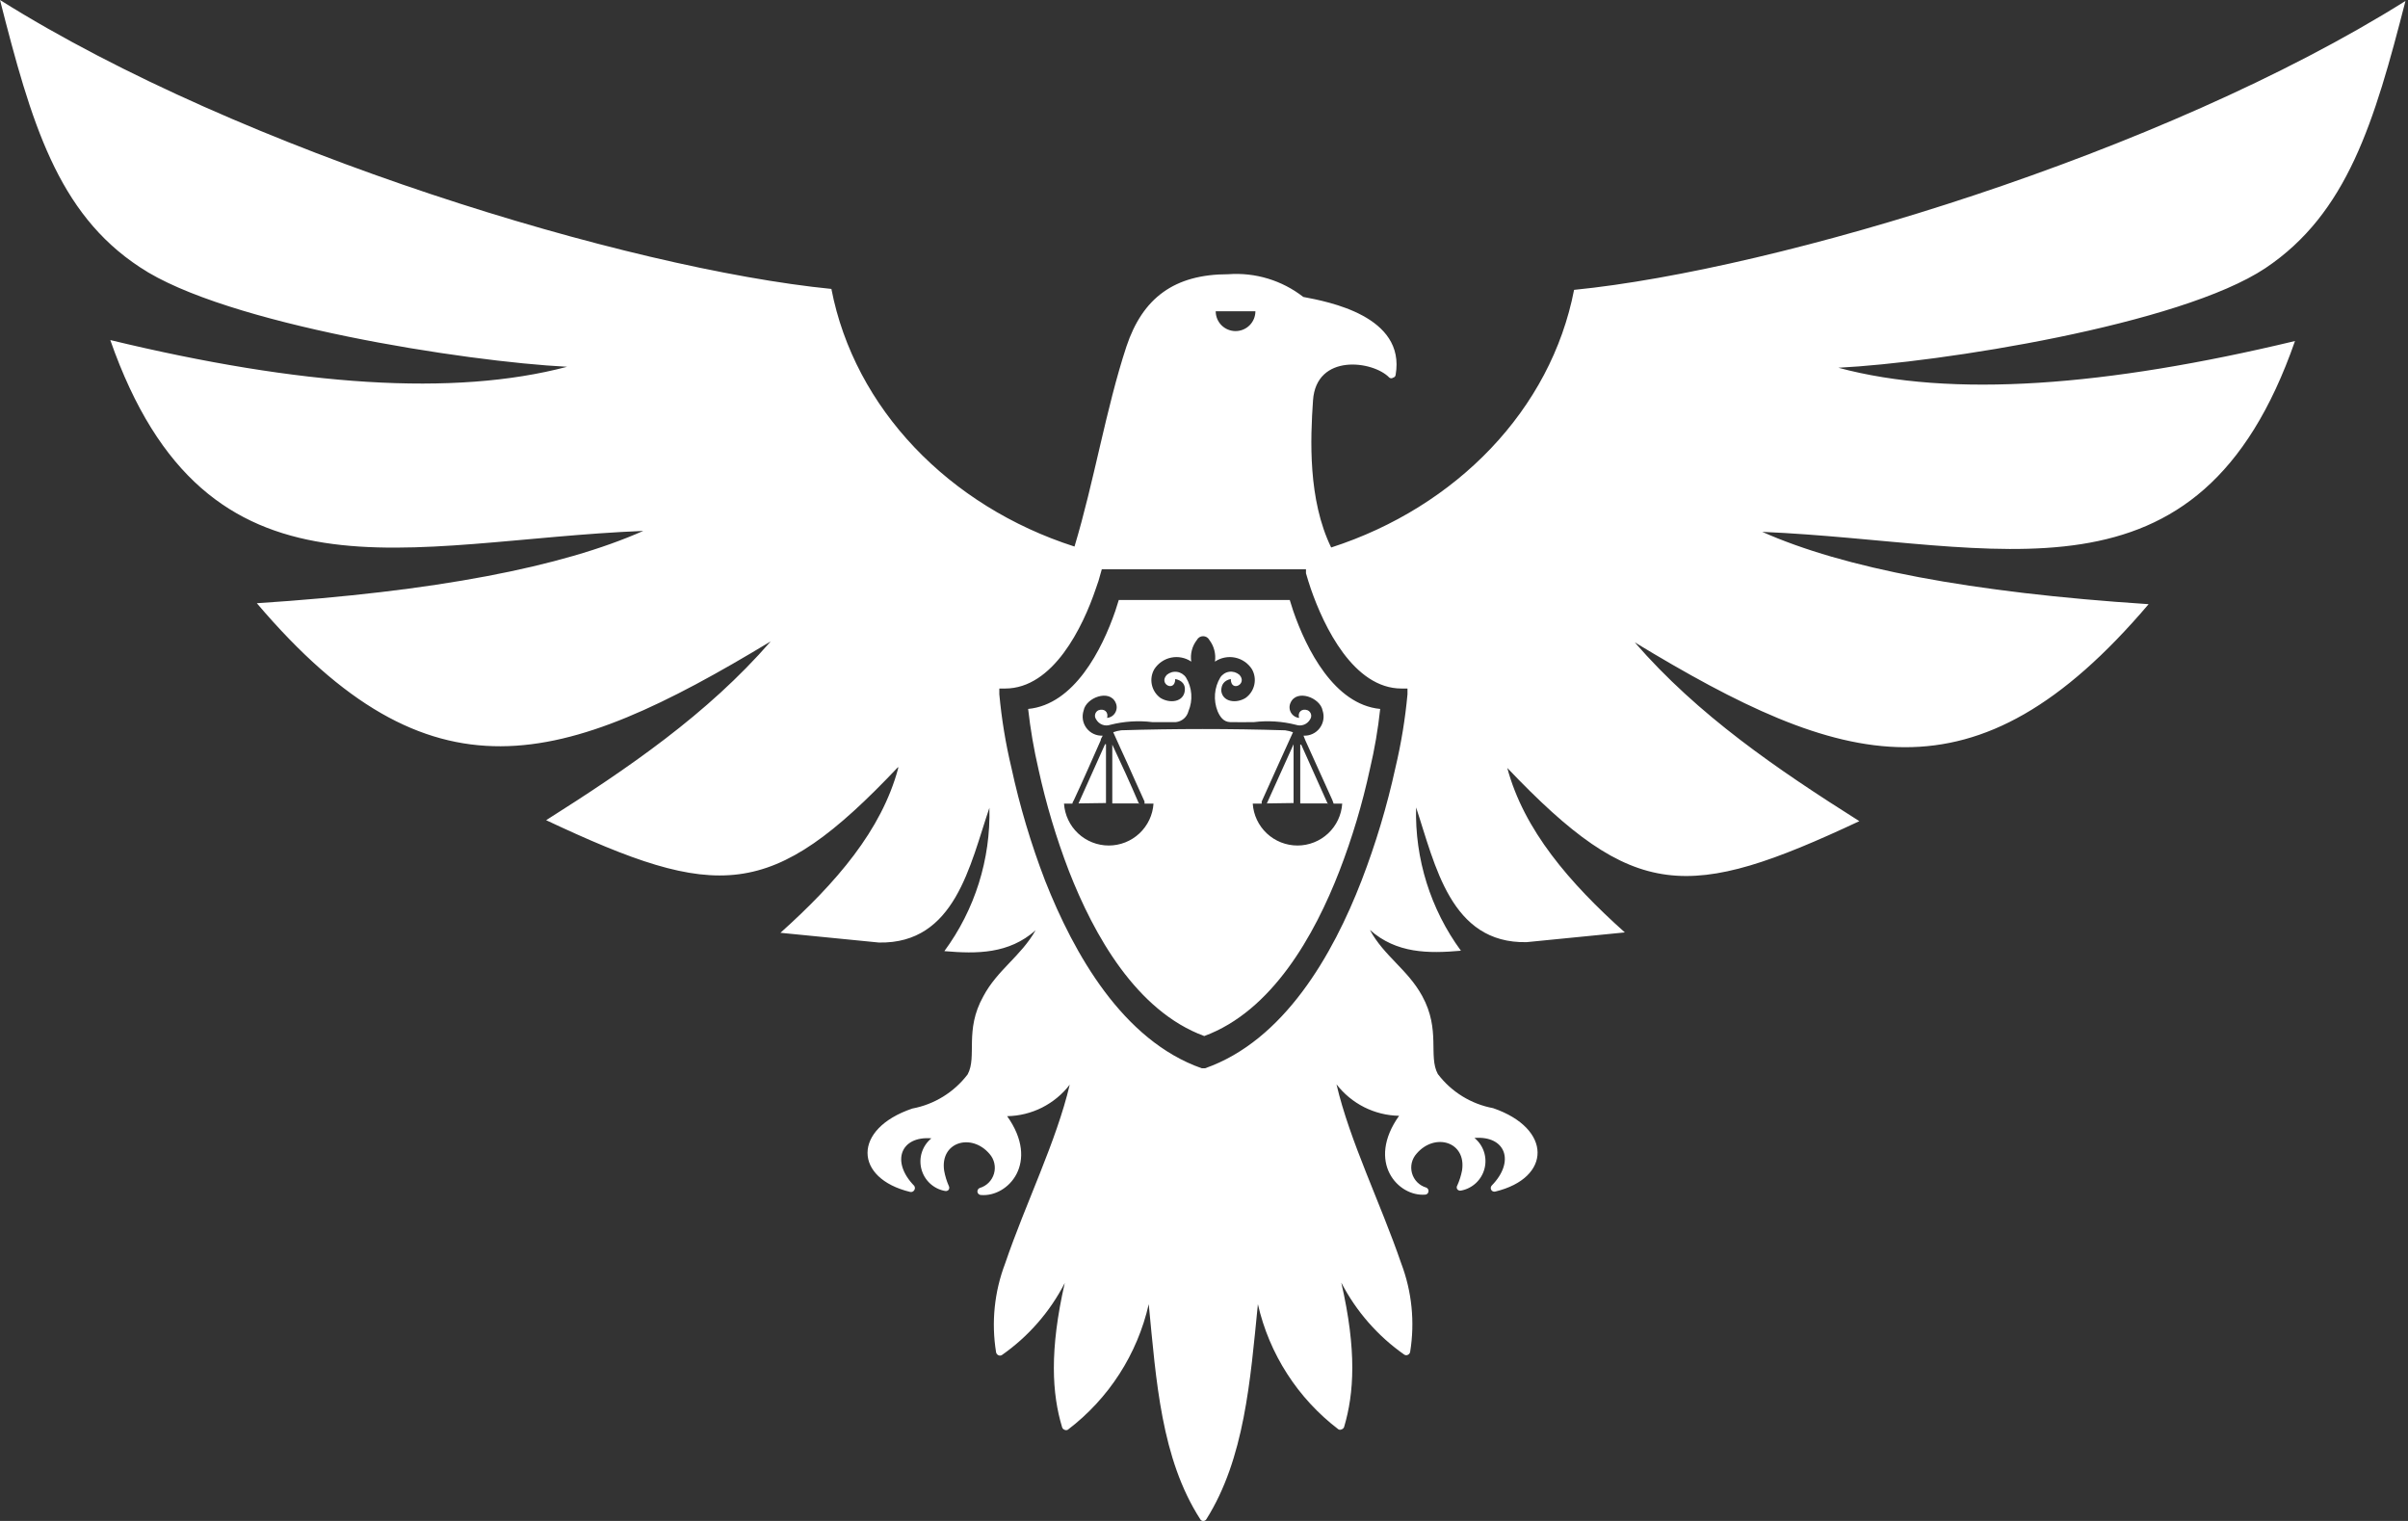 <svg width="95" height="60" viewBox="0 0 95 60" fill="none" xmlns="http://www.w3.org/2000/svg">
<rect x="0" y="0" width="95" height="60" fill="#333333" stroke="none"/>
<path fill-rule="evenodd" clip-rule="evenodd" d="M35.435 30.308C34.78 32.755 32.989 34.825 30.79 36.798L34.675 37.182C37.686 37.242 38.266 34.118 39.034 31.867C39.086 33.897 38.461 35.886 37.257 37.521C38.544 37.633 39.801 37.633 40.855 36.7C40.268 37.731 39.35 38.258 38.793 39.305C38.04 40.652 38.559 41.676 38.175 42.384C37.639 43.088 36.862 43.568 35.992 43.731C33.613 44.537 33.689 46.487 35.91 47.021C35.94 47.027 35.971 47.024 35.999 47.012C36.028 47 36.051 46.98 36.068 46.953C36.085 46.928 36.095 46.898 36.095 46.867C36.095 46.836 36.085 46.806 36.068 46.78C35.142 45.832 35.526 44.808 36.745 44.906C36.57 45.049 36.44 45.239 36.37 45.454C36.3 45.669 36.294 45.9 36.351 46.118C36.408 46.337 36.526 46.535 36.692 46.688C36.858 46.841 37.065 46.944 37.287 46.983C37.313 46.988 37.341 46.986 37.366 46.977C37.391 46.967 37.413 46.952 37.43 46.931C37.443 46.908 37.45 46.882 37.45 46.855C37.45 46.829 37.443 46.803 37.43 46.78C37.347 46.59 37.286 46.39 37.249 46.186C37.076 45.049 38.326 44.68 39.041 45.523C39.133 45.627 39.197 45.753 39.227 45.888C39.258 46.024 39.254 46.165 39.215 46.298C39.177 46.431 39.106 46.553 39.008 46.652C38.911 46.751 38.79 46.823 38.657 46.863C38.625 46.874 38.598 46.896 38.581 46.925C38.563 46.954 38.556 46.988 38.562 47.022C38.567 47.055 38.584 47.085 38.61 47.107C38.636 47.129 38.669 47.142 38.702 47.142C39.771 47.232 41.036 45.862 39.734 44.032C40.212 44.024 40.682 43.908 41.11 43.693C41.537 43.477 41.911 43.169 42.203 42.79C41.669 45.049 40.472 47.443 39.651 49.852C39.228 50.965 39.106 52.17 39.297 53.345C39.301 53.369 39.311 53.391 39.325 53.411C39.34 53.431 39.358 53.447 39.38 53.458C39.402 53.47 39.426 53.477 39.451 53.477C39.477 53.477 39.501 53.47 39.523 53.458C40.571 52.726 41.424 51.749 42.007 50.612C41.398 53.277 41.503 54.986 41.902 56.303C41.908 56.326 41.92 56.346 41.936 56.363C41.951 56.38 41.971 56.393 41.992 56.401C42.013 56.413 42.036 56.418 42.06 56.418C42.084 56.418 42.107 56.413 42.128 56.401C43.741 55.176 44.871 53.423 45.32 51.448C45.613 54.459 45.809 57.538 47.352 59.932C47.364 59.954 47.381 59.972 47.403 59.984C47.424 59.996 47.448 60.001 47.473 60C47.497 60 47.521 59.994 47.542 59.982C47.564 59.971 47.581 59.953 47.593 59.932C49.099 57.538 49.325 54.467 49.626 51.448C50.074 53.415 51.198 55.163 52.803 56.386C52.822 56.398 52.844 56.403 52.867 56.403C52.889 56.403 52.911 56.398 52.931 56.386C52.954 56.38 52.975 56.367 52.992 56.35C53.009 56.333 53.022 56.312 53.029 56.288C53.42 54.971 53.533 53.277 52.916 50.597C53.504 51.733 54.359 52.71 55.407 53.443C55.429 53.455 55.454 53.462 55.479 53.462C55.504 53.462 55.529 53.455 55.55 53.443C55.572 53.431 55.591 53.416 55.605 53.396C55.619 53.376 55.629 53.354 55.633 53.33C55.824 52.155 55.702 50.95 55.28 49.837C54.452 47.428 53.254 45.026 52.727 42.775C53.02 43.154 53.393 43.462 53.821 43.678C54.248 43.892 54.718 44.009 55.197 44.017C53.894 45.847 55.159 47.217 56.228 47.127C56.26 47.125 56.291 47.112 56.314 47.09C56.338 47.068 56.352 47.038 56.356 47.006C56.362 46.973 56.356 46.94 56.339 46.911C56.323 46.882 56.297 46.86 56.266 46.848C56.132 46.809 56.011 46.736 55.913 46.638C55.815 46.539 55.744 46.416 55.706 46.282C55.669 46.148 55.666 46.007 55.697 45.871C55.73 45.736 55.796 45.611 55.889 45.508C56.605 44.672 57.854 45.034 57.681 46.17C57.642 46.375 57.578 46.575 57.493 46.765C57.478 46.788 57.47 46.814 57.47 46.84C57.47 46.867 57.478 46.894 57.493 46.916C57.51 46.937 57.532 46.952 57.557 46.962C57.582 46.971 57.609 46.973 57.636 46.968C57.858 46.928 58.063 46.824 58.228 46.671C58.393 46.517 58.511 46.319 58.567 46.1C58.623 45.882 58.616 45.652 58.546 45.438C58.475 45.223 58.345 45.033 58.17 44.891C59.397 44.793 59.781 45.817 58.855 46.765C58.833 46.787 58.818 46.816 58.814 46.847C58.809 46.878 58.815 46.91 58.831 46.938C58.846 46.965 58.87 46.987 58.899 46.999C58.928 47.011 58.96 47.014 58.991 47.006C61.212 46.472 61.249 44.522 58.908 43.716C58.038 43.555 57.259 43.074 56.725 42.369C56.341 41.661 56.845 40.637 56.108 39.29C55.535 38.243 54.602 37.716 54.045 36.685C55.099 37.618 56.356 37.618 57.636 37.505C56.437 35.869 55.815 33.88 55.867 31.852C56.62 34.11 57.222 37.227 60.226 37.167L64.103 36.783C61.912 34.825 60.12 32.74 59.465 30.294C64.479 35.563 66.594 35.563 73.355 32.394C70.125 30.354 66.986 28.216 64.494 25.34C72.692 30.309 77.909 31.904 84.767 23.834C77.721 23.375 72.722 22.404 69.523 20.981C78.873 21.38 86.732 24.384 90.542 13.453C83.104 15.237 76.991 15.711 72.527 14.507C76.524 14.304 86.01 12.82 89.375 10.577C92.604 8.417 93.673 4.826 94.9 0.038C85.309 6.06 70.11 10.637 62.1 11.435C61.189 16.148 57.463 20.002 52.517 21.598C51.598 19.709 51.696 17.315 51.801 15.794C51.929 13.927 54.173 14.228 54.813 14.898C54.835 14.914 54.861 14.923 54.888 14.923C54.915 14.923 54.942 14.914 54.963 14.898C54.989 14.892 55.013 14.878 55.031 14.858C55.048 14.837 55.059 14.812 55.061 14.785C55.46 12.467 52.404 11.902 51.417 11.714C50.577 11.059 49.522 10.739 48.459 10.818C46.328 10.818 45.079 11.752 44.439 13.671C43.633 16.118 43.167 18.986 42.391 21.561C37.438 19.972 33.711 16.11 32.8 11.398C24.79 10.6 9.583 6.015 0 0C1.227 4.811 2.258 8.401 5.518 10.54C8.883 12.798 18.376 14.266 22.374 14.469C17.902 15.651 11.834 15.222 4.351 13.415C8.168 24.324 16.027 21.32 25.378 20.944C22.171 22.366 17.179 23.337 10.133 23.797C16.991 31.867 22.178 30.271 30.406 25.302C27.907 28.178 24.768 30.316 21.546 32.356C28.321 35.541 30.421 35.556 35.435 30.256V30.308ZM47.48 42.143H47.413C44.296 41.051 42.369 37.626 41.232 34.743C40.674 33.291 40.229 31.798 39.9 30.278C39.673 29.327 39.515 28.361 39.425 27.388V27.162H39.651C41.548 27.162 42.722 24.738 43.234 23.217C43.309 23.02 43.371 22.819 43.423 22.615L43.468 22.457H51.523V22.615C51.583 22.818 51.643 23.021 51.711 23.217C52.231 24.723 53.405 27.162 55.295 27.162H55.528V27.388C55.438 28.361 55.28 29.327 55.054 30.278C54.722 31.799 54.274 33.291 53.714 34.743C52.584 37.664 50.657 41.051 47.541 42.143H47.473H47.48ZM44.108 23.669H50.883L51.019 24.098C51.538 25.603 52.637 27.794 54.451 27.967C54.366 28.765 54.23 29.558 54.045 30.339C53.749 31.71 53.346 33.057 52.84 34.366C51.862 36.888 50.19 39.884 47.51 40.871C44.83 39.884 43.159 36.888 42.173 34.366C41.67 33.056 41.268 31.71 40.968 30.339C40.787 29.557 40.651 28.765 40.562 27.967C42.384 27.794 43.483 25.611 44.002 24.098L44.138 23.669H44.108ZM44.228 28.81C44.123 28.824 44.019 28.849 43.919 28.886C44.108 29.315 44.296 29.714 44.477 30.113C44.657 30.512 44.921 31.114 45.154 31.619V31.701H45.508C45.479 32.15 45.28 32.57 44.952 32.877C44.624 33.184 44.192 33.355 43.743 33.355C43.293 33.355 42.861 33.184 42.533 32.877C42.205 32.57 42.007 32.15 41.977 31.701H42.309C42.309 31.656 42.346 31.603 42.369 31.558C42.722 30.805 43.076 29.992 43.423 29.209C43.423 29.149 43.475 29.081 43.505 29.021C43.383 29.028 43.26 29.004 43.148 28.952C43.037 28.901 42.94 28.822 42.865 28.724C42.791 28.626 42.742 28.511 42.722 28.39C42.703 28.268 42.713 28.144 42.752 28.027C42.843 27.523 43.776 27.169 44.017 27.726C44.045 27.787 44.058 27.854 44.055 27.921C44.052 27.987 44.033 28.052 44 28.11C43.967 28.169 43.921 28.218 43.865 28.255C43.809 28.291 43.745 28.314 43.678 28.321C43.739 28.08 43.558 27.937 43.332 28.02C43.301 28.035 43.274 28.057 43.252 28.084C43.23 28.111 43.215 28.143 43.206 28.176C43.197 28.21 43.196 28.245 43.202 28.279C43.209 28.313 43.222 28.345 43.242 28.374C43.295 28.471 43.381 28.547 43.484 28.587C43.587 28.627 43.702 28.629 43.807 28.592C44.347 28.455 44.909 28.419 45.463 28.487C45.771 28.487 46.08 28.487 46.389 28.487C46.506 28.475 46.616 28.427 46.705 28.351C46.794 28.274 46.857 28.172 46.886 28.058C46.976 27.844 47.015 27.611 46.998 27.38C46.981 27.148 46.909 26.923 46.788 26.725C46.748 26.666 46.695 26.616 46.635 26.578C46.574 26.54 46.506 26.515 46.435 26.505C46.364 26.495 46.291 26.5 46.223 26.52C46.154 26.54 46.09 26.574 46.035 26.62C45.689 26.981 46.359 27.327 46.366 26.785C46.645 26.846 46.773 27.011 46.742 27.252C46.69 27.696 46.155 27.764 45.779 27.531C45.607 27.405 45.487 27.22 45.443 27.012C45.398 26.804 45.432 26.586 45.538 26.401C45.613 26.284 45.71 26.183 45.825 26.104C45.939 26.025 46.068 25.97 46.205 25.942C46.341 25.914 46.481 25.913 46.617 25.941C46.754 25.968 46.883 26.022 46.998 26.1C46.975 25.951 46.982 25.799 47.02 25.652C47.057 25.506 47.124 25.369 47.217 25.25C47.24 25.204 47.276 25.165 47.319 25.138C47.363 25.111 47.414 25.097 47.465 25.097C47.517 25.097 47.567 25.111 47.611 25.138C47.655 25.165 47.69 25.204 47.714 25.25C47.805 25.37 47.871 25.507 47.908 25.653C47.946 25.799 47.954 25.951 47.932 26.1C48.047 26.022 48.176 25.968 48.313 25.941C48.449 25.913 48.59 25.914 48.726 25.942C48.862 25.97 48.991 26.025 49.106 26.104C49.22 26.183 49.318 26.284 49.392 26.401C49.498 26.587 49.53 26.805 49.484 27.014C49.438 27.222 49.317 27.406 49.144 27.531C48.775 27.764 48.233 27.696 48.181 27.252C48.181 27.011 48.286 26.846 48.557 26.785C48.557 27.327 49.234 26.981 48.896 26.62C48.841 26.573 48.777 26.538 48.708 26.517C48.639 26.497 48.566 26.491 48.495 26.501C48.424 26.511 48.356 26.536 48.295 26.575C48.234 26.614 48.182 26.665 48.143 26.725C48.024 26.924 47.952 27.148 47.934 27.379C47.916 27.61 47.951 27.842 48.037 28.058C48.128 28.268 48.263 28.479 48.534 28.487C48.805 28.494 49.159 28.487 49.468 28.487C50.022 28.419 50.583 28.455 51.124 28.592C51.229 28.629 51.343 28.627 51.447 28.587C51.55 28.547 51.636 28.471 51.689 28.374C51.708 28.345 51.721 28.312 51.727 28.278C51.733 28.243 51.731 28.208 51.721 28.174C51.712 28.141 51.696 28.109 51.673 28.083C51.65 28.056 51.622 28.035 51.591 28.02C51.372 27.937 51.184 28.08 51.252 28.321C51.185 28.314 51.122 28.291 51.066 28.255C51.01 28.218 50.963 28.169 50.93 28.11C50.897 28.052 50.878 27.987 50.875 27.921C50.872 27.854 50.885 27.787 50.913 27.726C51.154 27.169 52.087 27.523 52.178 28.027C52.217 28.144 52.228 28.268 52.208 28.39C52.188 28.511 52.139 28.626 52.065 28.724C51.991 28.822 51.894 28.901 51.782 28.952C51.671 29.004 51.548 29.028 51.425 29.021C51.447 29.085 51.472 29.148 51.5 29.209L52.562 31.558C52.583 31.605 52.6 31.652 52.614 31.701H52.953C52.924 32.15 52.725 32.57 52.398 32.877C52.07 33.184 51.637 33.355 51.188 33.355C50.739 33.355 50.306 33.184 49.978 32.877C49.651 32.57 49.452 32.15 49.423 31.701H49.776V31.619L50.454 30.113L51.011 28.886C50.911 28.85 50.808 28.825 50.702 28.81C48.557 28.743 46.344 28.743 44.198 28.81H44.228ZM49.98 31.694C50.341 30.903 50.687 30.135 51.034 29.36V31.679L49.98 31.694ZM52.411 31.694H51.297V29.375H51.335L52.381 31.709L52.411 31.694ZM44.974 31.694H43.882V29.375C44.236 30.128 44.582 30.881 44.936 31.709L44.974 31.694ZM42.549 31.694L43.596 29.36H43.633V31.679L42.549 31.694ZM49.528 12.278C49.528 12.486 49.446 12.685 49.299 12.832C49.152 12.979 48.953 13.061 48.745 13.061C48.538 13.061 48.338 12.979 48.191 12.832C48.044 12.685 47.962 12.486 47.962 12.278H49.528Z" fill="white"/>
</svg>
